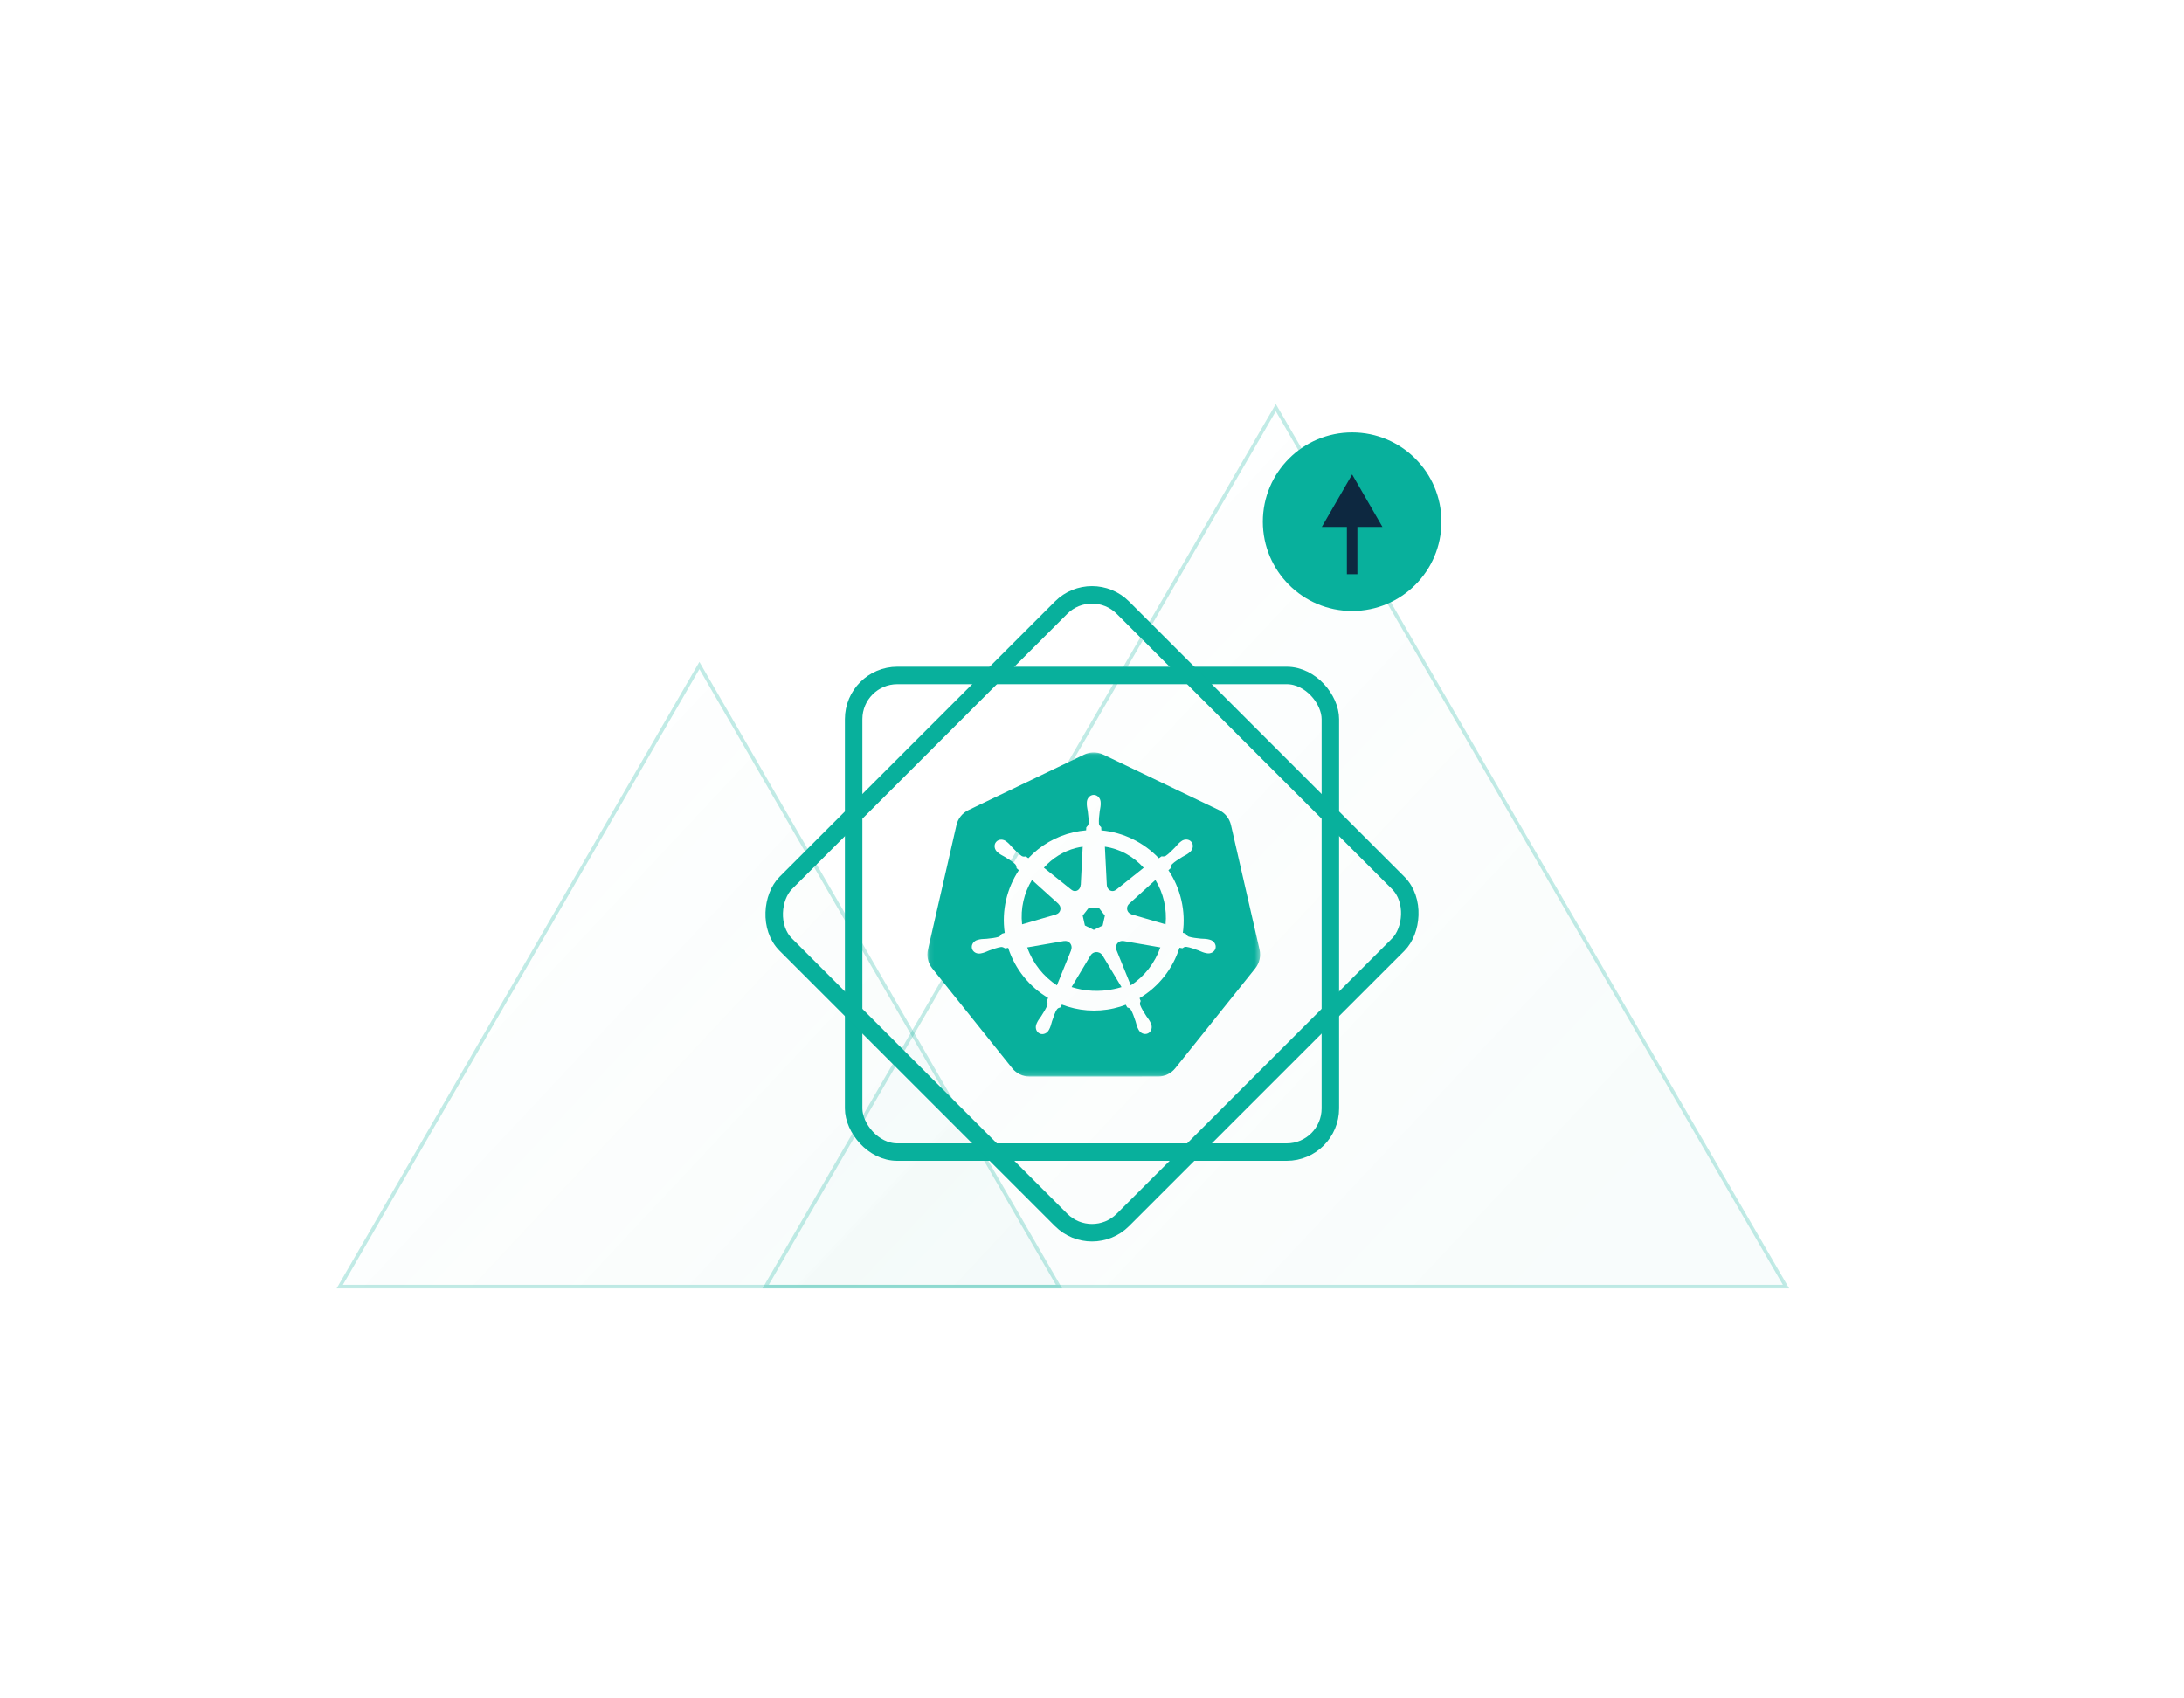 <?xml version="1.0" encoding="UTF-8"?>
<svg xmlns="http://www.w3.org/2000/svg" width="450" height="350" viewBox="0 0 450 350" fill="none">
  <path opacity="0.24" fill-rule="evenodd" clip-rule="evenodd" d="M157.748 265.14H368L262.874 84L157.748 265.14Z" fill="url(#paint0_linear_10096_339040)" stroke="#04AE99" stroke-width="0.749"></path>
  <path opacity="0.24" fill-rule="evenodd" clip-rule="evenodd" d="M70 265.14H218.206L144.103 137.145L70 265.14Z" fill="url(#paint1_linear_10096_339040)" stroke="#04AE99" stroke-width="0.749"></path>
  <path fill-rule="evenodd" clip-rule="evenodd" d="M220.762 194.944C220.626 194.336 220.102 193.922 219.517 193.913C219.433 193.912 219.347 193.92 219.262 193.936L219.249 193.92L211.652 195.237C212.824 198.551 215.016 201.252 217.768 203.056L220.712 195.789L220.69 195.76C220.795 195.511 220.826 195.229 220.762 194.944Z" fill="#08B09C"></path>
  <path fill-rule="evenodd" clip-rule="evenodd" d="M217.605 188.422C217.847 188.355 218.073 188.212 218.242 188C218.653 187.48 218.58 186.73 218.087 186.297L218.093 186.267L212.628 181.341C211.006 184.004 210.238 187.198 210.595 190.484L217.599 188.446L217.605 188.422Z" fill="#08B09C"></path>
  <path fill-rule="evenodd" clip-rule="evenodd" d="M220.8 183.373C220.994 183.533 221.232 183.626 221.49 183.626C222.119 183.626 222.632 183.065 222.658 182.361L222.686 182.345L223.081 174.483C222.61 174.548 222.138 174.638 221.665 174.759C219.079 175.422 216.835 176.862 215.08 178.81L220.789 183.38L220.8 183.373Z" fill="#08B09C"></path>
  <path fill-rule="evenodd" clip-rule="evenodd" d="M223.535 190.718L225.369 191.627L227.197 190.721L227.652 188.686L226.386 187.056H224.349L223.08 188.684L223.535 190.718Z" fill="#08B09C"></path>
  <path fill-rule="evenodd" clip-rule="evenodd" d="M228.054 182.36C228.064 182.631 228.149 182.899 228.311 183.128C228.706 183.685 229.419 183.788 229.926 183.372L229.946 183.381L235.652 178.826C233.499 176.453 230.69 174.904 227.652 174.483L228.048 182.357L228.054 182.36Z" fill="#08B09C"></path>
  <mask id="mask0_10096_339040" style="mask-type:luminance" maskUnits="userSpaceOnUse" x="191" y="155" width="69" height="67">
    <path fill-rule="evenodd" clip-rule="evenodd" d="M191.08 155.059H259.638V221.855H191.08V155.059Z" fill="white"></path>
  </mask>
  <g mask="url(#mask0_10096_339040)">
    <path fill-rule="evenodd" clip-rule="evenodd" d="M250.457 195.39C250.283 196.155 249.462 196.62 248.616 196.437C248.609 196.436 248.601 196.435 248.594 196.434C248.585 196.432 248.576 196.427 248.567 196.425C248.449 196.399 248.301 196.373 248.198 196.345C247.71 196.214 247.356 196.018 246.918 195.849C245.974 195.509 245.192 195.225 244.43 195.115C244.043 195.084 243.846 195.269 243.632 195.412C243.527 195.391 243.207 195.334 243.022 195.304C241.655 199.618 238.744 203.353 234.798 205.693C234.866 205.858 234.982 206.209 235.036 206.271C234.945 206.513 234.81 206.744 234.926 207.116C235.203 207.837 235.651 208.542 236.191 209.39C236.453 209.782 236.72 210.084 236.956 210.532C237.013 210.639 237.087 210.804 237.142 210.918C237.509 211.705 237.24 212.613 236.535 212.953C235.826 213.297 234.943 212.934 234.563 212.142C234.509 212.03 234.433 211.881 234.386 211.775C234.184 211.31 234.114 210.911 233.972 210.462C233.648 209.509 233.382 208.72 232.993 208.053C232.776 207.73 232.509 207.689 232.265 207.609C232.22 207.531 232.051 207.22 231.96 207.058C231.172 207.357 230.357 207.606 229.512 207.799C225.811 208.643 222.105 208.3 218.795 207.024L218.472 207.612C218.231 207.677 217.999 207.742 217.857 207.913C217.337 208.535 217.13 209.534 216.752 210.486C216.61 210.936 216.543 211.334 216.341 211.799C216.295 211.904 216.218 212.052 216.164 212.164C216.164 212.164 216.165 212.166 216.164 212.167C216.164 212.168 216.162 212.169 216.161 212.17C215.78 212.959 214.901 213.32 214.192 212.978C213.488 212.637 213.219 211.73 213.585 210.942C213.64 210.829 213.712 210.664 213.768 210.557C214.004 210.108 214.272 209.804 214.533 209.412C215.073 208.563 215.548 207.802 215.825 207.081C215.894 206.842 215.791 206.514 215.698 206.271L215.957 205.647C212.159 203.388 209.161 199.787 207.73 195.332L207.108 195.439C206.941 195.345 206.606 195.123 206.288 195.148C205.526 195.259 204.744 195.543 203.801 195.883C203.362 196.052 203.008 196.245 202.52 196.376C202.417 196.403 202.269 196.432 202.151 196.458C202.142 196.461 202.134 196.465 202.124 196.468C202.118 196.469 202.109 196.469 202.103 196.471C201.257 196.654 200.435 196.188 200.262 195.424C200.088 194.659 200.628 193.883 201.469 193.679C201.475 193.678 201.483 193.674 201.49 193.673C201.494 193.672 201.498 193.671 201.502 193.67C201.622 193.642 201.774 193.602 201.883 193.581C202.38 193.487 202.784 193.51 203.252 193.471C204.249 193.366 205.075 193.281 205.809 193.049C206.042 192.953 206.265 192.631 206.422 192.427L207.019 192.253C206.35 187.597 207.483 183.029 209.931 179.33L209.473 178.92C209.444 178.741 209.406 178.328 209.187 178.093C208.626 177.564 207.918 177.126 207.065 176.597C206.66 176.357 206.289 176.203 205.882 175.902C205.796 175.838 205.681 175.739 205.587 175.663C205.58 175.658 205.572 175.653 205.565 175.648C204.881 175.1 204.724 174.154 205.215 173.536C205.491 173.188 205.913 173.015 206.352 173.031C206.693 173.042 207.046 173.167 207.346 173.407C207.443 173.484 207.576 173.586 207.663 173.661C208.046 173.992 208.279 174.319 208.602 174.662C209.305 175.38 209.887 175.975 210.525 176.407C210.86 176.603 211.118 176.524 211.372 176.489C211.454 176.55 211.73 176.749 211.887 176.857C214.315 174.27 217.505 172.354 221.209 171.509C222.07 171.313 222.932 171.183 223.788 171.111L223.821 170.505C224.011 170.321 224.224 170.055 224.285 169.765C224.347 168.994 224.246 168.166 224.126 167.166C224.06 166.699 223.95 166.311 223.931 165.804C223.927 165.7 223.933 165.556 223.934 165.437C223.934 165.423 223.931 165.41 223.931 165.397C223.931 164.518 224.57 163.805 225.358 163.805C226.145 163.805 226.784 164.518 226.784 165.397C226.785 165.521 226.791 165.689 226.787 165.804C226.768 166.311 226.658 166.699 226.592 167.166C226.472 168.166 226.369 168.994 226.431 169.765C226.487 170.15 226.711 170.302 226.897 170.481C226.901 170.585 226.918 170.93 226.93 171.121C231.466 171.525 235.679 173.608 238.773 176.866L239.315 176.477C239.499 176.488 239.904 176.544 240.181 176.382C240.819 175.951 241.401 175.352 242.105 174.635C242.427 174.291 242.663 173.964 243.046 173.634C243.134 173.558 243.266 173.457 243.363 173.38C244.048 172.831 245 172.89 245.491 173.508C245.982 174.126 245.825 175.072 245.141 175.62C245.044 175.698 244.919 175.806 244.827 175.874C244.42 176.175 244.046 176.33 243.641 176.569C242.788 177.098 242.08 177.537 241.519 178.066C241.254 178.35 241.274 178.62 241.251 178.877C241.172 178.95 240.893 179.198 240.745 179.333C241.975 181.171 242.897 183.257 243.418 185.537C243.935 187.797 244.016 190.055 243.717 192.225L244.293 192.394C244.397 192.541 244.61 192.898 244.909 193.015C245.643 193.247 246.469 193.332 247.466 193.437C247.935 193.476 248.339 193.453 248.835 193.548C248.954 193.57 249.127 193.617 249.25 193.645C250.09 193.849 250.63 194.625 250.457 195.39ZM259.524 195.703L253.635 170.017C253.326 168.67 252.418 167.537 251.169 166.938L227.331 155.508C226.644 155.178 225.884 155.026 225.122 155.064C224.515 155.095 223.922 155.246 223.375 155.508L199.541 166.944C198.291 167.543 197.384 168.676 197.075 170.023L191.195 195.709C190.92 196.905 191.144 198.16 191.814 199.19C191.894 199.314 191.98 199.435 192.073 199.551L208.57 220.147C209.435 221.227 210.746 221.855 212.133 221.855L238.589 221.849C239.975 221.85 241.286 221.223 242.152 220.144L258.643 199.545C259.508 198.465 259.833 197.05 259.524 195.703Z" fill="#08B09C"></path>
  </g>
  <path fill-rule="evenodd" clip-rule="evenodd" d="M238.064 181.341L232.64 186.258L232.643 186.273C232.454 186.439 232.315 186.665 232.255 186.931C232.108 187.581 232.495 188.23 233.124 188.404L233.13 188.434L240.155 190.484C240.304 188.948 240.214 187.36 239.853 185.768C239.488 184.157 238.874 182.671 238.064 181.341Z" fill="#08B09C"></path>
  <path fill-rule="evenodd" clip-rule="evenodd" d="M227.121 196.862C226.99 196.635 226.781 196.445 226.511 196.325C226.304 196.233 226.087 196.193 225.874 196.2C225.403 196.216 224.957 196.458 224.722 196.865H224.715L220.795 203.412C223.508 204.266 226.504 204.457 229.51 203.827C230.046 203.715 230.571 203.58 231.081 203.422L227.151 196.862H227.121Z" fill="#08B09C"></path>
  <path fill-rule="evenodd" clip-rule="evenodd" d="M231.457 193.937C231.36 193.919 231.26 193.909 231.16 193.915C230.994 193.923 230.827 193.967 230.667 194.045C230.043 194.353 229.771 195.108 230.042 195.752L230.033 195.765L232.988 203.056C235.835 201.202 237.967 198.433 239.081 195.236L231.47 193.921L231.457 193.937Z" fill="#08B09C"></path>
  <rect x="175.888" y="139.198" width="98.223" height="98.223" rx="9" stroke="#08B09C" stroke-width="3.6"></rect>
  <rect x="225" y="118.856" width="98.223" height="98.223" rx="9" transform="rotate(45 225 118.856)" stroke="#08B09C" stroke-width="3.6"></rect>
  <circle cx="278.6" cy="107.511" r="18.4" fill="#08B09C"></circle>
  <path d="M278.6 97.769L272.351 108.593L284.849 108.593L278.6 97.769ZM277.518 117.252L277.518 118.334L279.682 118.334L279.682 117.252L277.518 117.252ZM277.518 104.639C277.518 104.642 277.518 104.645 277.518 104.647C277.518 104.65 277.518 104.652 277.518 104.655C277.518 104.657 277.518 104.66 277.518 104.662C277.518 104.665 277.518 104.667 277.518 104.67C277.518 104.672 277.518 104.674 277.518 104.677C277.518 104.679 277.518 104.682 277.518 104.684C277.518 104.687 277.518 104.689 277.518 104.692C277.518 104.694 277.518 104.697 277.518 104.699C277.518 104.702 277.518 104.704 277.518 104.707C277.518 104.709 277.518 104.712 277.518 104.714C277.518 104.717 277.518 104.719 277.518 104.722C277.518 104.724 277.518 104.727 277.518 104.729C277.518 104.731 277.518 104.734 277.518 104.736C277.518 104.739 277.518 104.741 277.518 104.744C277.518 104.746 277.518 104.749 277.518 104.751C277.518 104.754 277.518 104.756 277.518 104.758C277.518 104.761 277.518 104.763 277.518 104.766C277.518 104.768 277.518 104.771 277.518 104.773C277.518 104.776 277.518 104.778 277.518 104.78C277.518 104.783 277.518 104.785 277.518 104.788C277.518 104.79 277.518 104.793 277.518 104.795C277.518 104.797 277.518 104.8 277.518 104.802C277.518 104.805 277.518 104.807 277.518 104.81C277.518 104.812 277.518 104.814 277.518 104.817C277.518 104.819 277.518 104.822 277.518 104.824C277.518 104.826 277.518 104.829 277.518 104.831C277.518 104.834 277.518 104.836 277.518 104.839C277.518 104.841 277.518 104.843 277.518 104.846C277.518 104.848 277.518 104.851 277.518 104.853C277.518 104.855 277.518 104.858 277.518 104.86C277.518 104.863 277.518 104.865 277.518 104.867C277.518 104.87 277.518 104.872 277.518 104.874C277.518 104.877 277.518 104.879 277.518 104.882C277.518 104.884 277.518 104.886 277.518 104.889C277.518 104.891 277.518 104.894 277.518 104.896C277.518 104.898 277.518 104.901 277.518 104.903C277.518 104.905 277.518 104.908 277.518 104.91C277.518 104.913 277.518 104.915 277.518 104.917C277.518 104.92 277.518 104.922 277.518 104.924C277.518 104.927 277.518 104.929 277.518 104.931C277.518 104.934 277.518 104.936 277.518 104.939C277.518 104.941 277.518 104.943 277.518 104.946C277.518 104.948 277.518 104.95 277.518 104.953C277.518 104.955 277.518 104.957 277.518 104.96C277.518 104.962 277.518 104.964 277.518 104.967C277.518 104.969 277.518 104.971 277.518 104.974C277.518 104.976 277.518 104.978 277.518 104.981C277.518 104.983 277.518 104.985 277.518 104.988C277.518 104.99 277.518 104.992 277.518 104.995C277.518 104.997 277.518 104.999 277.518 105.002C277.518 105.004 277.518 105.006 277.518 105.009C277.518 105.011 277.518 105.013 277.518 105.016C277.518 105.018 277.518 105.02 277.518 105.023C277.518 105.025 277.518 105.027 277.518 105.03C277.518 105.032 277.518 105.034 277.518 105.036C277.518 105.039 277.518 105.041 277.518 105.043C277.518 105.046 277.518 105.048 277.518 105.05C277.518 105.053 277.518 105.055 277.518 105.057C277.518 105.059 277.518 105.062 277.518 105.064C277.518 105.066 277.518 105.069 277.518 105.071C277.518 105.073 277.518 105.076 277.518 105.078C277.518 105.08 277.518 105.082 277.518 105.085C277.518 105.087 277.518 105.089 277.518 105.092C277.518 105.094 277.518 105.096 277.518 105.098C277.518 105.101 277.518 105.103 277.518 105.105C277.518 105.107 277.518 105.11 277.518 105.112C277.518 105.114 277.518 105.117 277.518 105.119C277.518 105.121 277.518 105.123 277.518 105.126C277.518 105.128 277.518 105.13 277.518 105.132C277.518 105.135 277.518 105.137 277.518 105.139C277.518 105.141 277.518 105.144 277.518 105.146C277.518 105.148 277.518 105.15 277.518 105.153C277.518 105.155 277.518 105.157 277.518 105.159C277.518 105.162 277.518 105.164 277.518 105.166C277.518 105.168 277.518 105.171 277.518 105.173C277.518 105.175 277.518 105.177 277.518 105.18C277.518 105.182 277.518 105.184 277.518 105.186C277.518 105.189 277.518 105.191 277.518 105.193C277.518 105.195 277.518 105.197 277.518 105.2C277.518 105.202 277.518 105.204 277.518 105.206C277.518 105.209 277.518 105.211 277.518 105.213C277.518 105.215 277.518 105.217 277.518 105.22C277.518 105.222 277.518 105.224 277.518 105.226C277.518 105.229 277.518 105.231 277.518 105.233C277.518 105.235 277.518 105.237 277.518 105.24C277.518 105.242 277.518 105.244 277.518 105.246C277.518 105.248 277.518 105.251 277.518 105.253C277.518 105.255 277.518 105.257 277.518 105.259C277.518 105.262 277.518 105.264 277.518 105.266C277.518 105.268 277.518 105.27 277.518 105.273C277.518 105.275 277.518 105.277 277.518 105.279C277.518 105.281 277.518 105.284 277.518 105.286C277.518 105.288 277.518 105.29 277.518 105.292C277.518 105.295 277.518 105.297 277.518 105.299C277.518 105.301 277.518 105.303 277.518 105.305C277.518 105.308 277.518 105.31 277.518 105.312C277.518 105.314 277.518 105.316 277.518 105.319C277.518 105.321 277.518 105.323 277.518 105.325C277.518 105.327 277.518 105.329 277.518 105.332C277.518 105.334 277.518 105.336 277.518 105.338C277.518 105.34 277.518 105.342 277.518 105.345C277.518 105.347 277.518 105.349 277.518 105.351C277.518 105.353 277.518 105.355 277.518 105.357C277.518 105.36 277.518 105.362 277.518 105.364C277.518 105.366 277.518 105.368 277.518 105.37C277.518 105.373 277.518 105.375 277.518 105.377C277.518 105.379 277.518 105.381 277.518 105.383C277.518 105.385 277.518 105.388 277.518 105.39C277.518 105.392 277.518 105.394 277.518 105.396C277.518 105.398 277.518 105.4 277.518 105.403C277.518 105.405 277.518 105.407 277.518 105.409C277.518 105.411 277.518 105.413 277.518 105.415C277.518 105.417 277.518 105.42 277.518 105.422C277.518 105.424 277.518 105.426 277.518 105.428C277.518 105.43 277.518 105.432 277.518 105.434C277.518 105.437 277.518 105.439 277.518 105.441C277.518 105.443 277.518 105.445 277.518 105.447C277.518 105.449 277.518 105.451 277.518 105.453C277.518 105.456 277.518 105.458 277.518 105.46C277.518 105.462 277.518 105.464 277.518 105.466C277.518 105.468 277.518 105.47 277.518 105.472C277.518 105.475 277.518 105.477 277.518 105.479C277.518 105.481 277.518 105.483 277.518 105.485C277.518 105.487 277.518 105.489 277.518 105.491C277.518 105.493 277.518 105.496 277.518 105.498C277.518 105.5 277.518 105.502 277.518 105.504C277.518 105.506 277.518 105.508 277.518 105.51C277.518 105.512 277.518 105.514 277.518 105.516C277.518 105.519 277.518 105.521 277.518 105.523C277.518 105.525 277.518 105.527 277.518 105.529C277.518 105.531 277.518 105.533 277.518 105.535C277.518 105.537 277.518 105.539 277.518 105.541C277.518 105.543 277.518 105.546 277.518 105.548C277.518 105.55 277.518 105.552 277.518 105.554C277.518 105.556 277.518 105.558 277.518 105.56C277.518 105.562 277.518 105.564 277.518 105.566C277.518 105.568 277.518 105.57 277.518 105.572C277.518 105.574 277.518 105.577 277.518 105.579C277.518 105.581 277.518 105.583 277.518 105.585C277.518 105.587 277.518 105.589 277.518 105.591C277.518 105.593 277.518 105.595 277.518 105.597C277.518 105.599 277.518 105.601 277.518 105.603C277.518 105.605 277.518 105.607 277.518 105.609C277.518 105.611 277.518 105.613 277.518 105.616C277.518 105.618 277.518 105.62 277.518 105.622C277.518 105.624 277.518 105.626 277.518 105.628C277.518 105.63 277.518 105.632 277.518 105.634C277.518 105.636 277.518 105.638 277.518 105.64C277.518 105.642 277.518 105.644 277.518 105.646C277.518 105.648 277.518 105.65 277.518 105.652C277.518 105.654 277.518 105.656 277.518 105.658C277.518 105.66 277.518 105.662 277.518 105.664C277.518 105.666 277.518 105.668 277.518 105.67C277.518 105.672 277.518 105.674 277.518 105.676C277.518 105.678 277.518 105.68 277.518 105.683C277.518 105.685 277.518 105.687 277.518 105.689C277.518 105.691 277.518 105.693 277.518 105.695C277.518 105.697 277.518 105.699 277.518 105.701C277.518 105.703 277.518 105.705 277.518 105.707C277.518 105.709 277.518 105.711 277.518 105.713C277.518 105.715 277.518 105.717 277.518 105.719C277.518 105.721 277.518 105.723 277.518 105.725C277.518 105.727 277.518 105.729 277.518 105.731C277.518 105.733 277.518 105.735 277.518 105.737C277.518 105.739 277.518 105.741 277.518 105.743C277.518 105.745 277.518 105.747 277.518 105.749C277.518 105.751 277.518 105.753 277.518 105.755C277.518 105.757 277.518 105.759 277.518 105.761C277.518 105.763 277.518 105.765 277.518 105.767C277.518 105.768 277.518 105.77 277.518 105.772C277.518 105.774 277.518 105.776 277.518 105.778C277.518 105.78 277.518 105.782 277.518 105.784C277.518 105.786 277.518 105.788 277.518 105.79C277.518 105.792 277.518 105.794 277.518 105.796C277.518 105.798 277.518 105.8 277.518 105.802C277.518 105.804 277.518 105.806 277.518 105.808C277.518 105.81 277.518 105.812 277.518 105.814C277.518 105.816 277.518 105.818 277.518 105.82C277.518 105.822 277.518 105.824 277.518 105.826C277.518 105.828 277.518 105.83 277.518 105.832C277.518 105.834 277.518 105.835 277.518 105.837C277.518 105.839 277.518 105.841 277.518 105.843C277.518 105.845 277.518 105.847 277.518 105.849C277.518 105.851 277.518 105.853 277.518 105.855C277.518 105.857 277.518 105.859 277.518 105.861C277.518 105.863 277.518 105.865 277.518 105.867C277.518 105.869 277.518 105.871 277.518 105.873C277.518 105.874 277.518 105.876 277.518 105.878C277.518 105.88 277.518 105.882 277.518 105.884C277.518 105.886 277.518 105.888 277.518 105.89C277.518 105.892 277.518 105.894 277.518 105.896C277.518 105.898 277.518 105.9 277.518 105.902C277.518 105.904 277.518 105.905 277.518 105.907C277.518 105.909 277.518 105.911 277.518 105.913C277.518 105.915 277.518 105.917 277.518 105.919C277.518 105.921 277.518 105.923 277.518 105.925C277.518 105.927 277.518 105.929 277.518 105.931C277.518 105.932 277.518 105.934 277.518 105.936C277.518 105.938 277.518 105.94 277.518 105.942C277.518 105.944 277.518 105.946 277.518 105.948C277.518 105.95 277.518 105.952 277.518 105.954C277.518 105.956 277.518 105.957 277.518 105.959C277.518 105.961 277.518 105.963 277.518 105.965C277.518 105.967 277.518 105.969 277.518 105.971C277.518 105.973 277.518 105.975 277.518 105.977C277.518 105.978 277.518 105.98 277.518 105.982C277.518 105.984 277.518 105.986 277.518 105.988C277.518 105.99 277.518 105.992 277.518 105.994C277.518 105.996 277.518 105.997 277.518 105.999C277.518 106.001 277.518 106.003 277.518 106.005C277.518 106.007 277.518 106.009 277.518 106.011C277.518 106.013 277.518 106.015 277.518 106.016C277.518 106.018 277.518 106.02 277.518 106.022C277.518 106.024 277.518 106.026 277.518 106.028C277.518 106.03 277.518 106.032 277.518 106.033C277.518 106.035 277.518 106.037 277.518 106.039C277.518 106.041 277.518 106.043 277.518 106.045C277.518 106.047 277.518 106.049 277.518 106.05C277.518 106.052 277.518 106.054 277.518 106.056C277.518 106.058 277.518 106.06 277.518 106.062C277.518 106.064 277.518 106.066 277.518 106.067C277.518 106.069 277.518 106.071 277.518 106.073C277.518 106.075 277.518 106.077 277.518 106.079C277.518 106.081 277.518 106.082 277.518 106.084C277.518 106.086 277.518 106.088 277.518 106.09C277.518 106.092 277.518 106.094 277.518 106.096C277.518 106.097 277.518 106.099 277.518 106.101C277.518 106.103 277.518 106.105 277.518 106.107C277.518 106.109 277.518 106.11 277.518 106.112C277.518 106.114 277.518 106.116 277.518 106.118C277.518 106.12 277.518 106.122 277.518 106.124C277.518 106.125 277.518 106.127 277.518 106.129C277.518 106.131 277.518 106.133 277.518 106.135C277.518 106.137 277.518 106.138 277.518 106.14C277.518 106.142 277.518 106.144 277.518 106.146C277.518 106.148 277.518 106.15 277.518 106.151C277.518 106.153 277.518 106.155 277.518 106.157C277.518 106.159 277.518 106.161 277.518 106.162C277.518 106.164 277.518 106.166 277.518 106.168C277.518 106.17 277.518 106.172 277.518 106.174C277.518 106.175 277.518 106.177 277.518 106.179C277.518 106.181 277.518 106.183 277.518 106.185C277.518 106.186 277.518 106.188 277.518 106.19C277.518 106.192 277.518 106.194 277.518 106.196C277.518 106.198 277.518 106.199 277.518 106.201C277.518 106.203 277.518 106.205 277.518 106.207C277.518 106.209 277.518 106.21 277.518 106.212C277.518 106.214 277.518 106.216 277.518 106.218C277.518 106.22 277.518 106.221 277.518 106.223C277.518 106.225 277.518 106.227 277.518 106.229C277.518 106.231 277.518 106.232 277.518 106.234C277.518 106.236 277.518 106.238 277.518 106.24C277.518 106.242 277.518 106.243 277.518 106.245C277.518 106.247 277.518 106.249 277.518 106.251C277.518 106.253 277.518 106.254 277.518 106.256C277.518 106.258 277.518 106.26 277.518 106.262C277.518 106.263 277.518 106.265 277.518 106.267C277.518 106.269 277.518 106.271 277.518 106.273C277.518 106.274 277.518 106.276 277.518 106.278C277.518 106.28 277.518 106.282 277.518 106.283C277.518 106.285 277.518 106.287 277.518 106.289C277.518 106.291 277.518 106.293 277.518 106.294C277.518 106.296 277.518 106.298 277.518 106.3C277.518 106.302 277.518 106.303 277.518 106.305C277.518 106.307 277.518 106.309 277.518 106.311C277.518 106.313 277.518 106.314 277.518 106.316C277.518 106.318 277.518 106.32 277.518 106.322C277.518 106.323 277.518 106.325 277.518 106.327C277.518 106.329 277.518 106.331 277.518 106.332C277.518 106.334 277.518 106.336 277.518 106.338C277.518 106.34 277.518 106.341 277.518 106.343C277.518 106.345 277.518 106.347 277.518 106.349C277.518 106.35 277.518 106.352 277.518 106.354C277.518 106.356 277.518 106.358 277.518 106.359C277.518 106.361 277.518 106.363 277.518 106.365C277.518 106.367 277.518 106.368 277.518 106.37C277.518 106.372 277.518 106.374 277.518 106.376C277.518 106.377 277.518 106.379 277.518 106.381C277.518 106.383 277.518 106.385 277.518 106.386C277.518 106.388 277.518 106.39 277.518 106.392C277.518 106.394 277.518 106.395 277.518 106.397C277.518 106.399 277.518 106.401 277.518 106.402C277.518 106.404 277.518 106.406 277.518 106.408C277.518 106.41 277.518 106.411 277.518 106.413C277.518 106.415 277.518 106.417 277.518 106.419C277.518 106.42 277.518 106.422 277.518 106.424C277.518 106.426 277.518 106.428 277.518 106.429C277.518 106.431 277.518 106.433 277.518 106.435C277.518 106.436 277.518 106.438 277.518 106.44C277.518 106.442 277.518 106.444 277.518 106.445C277.518 106.447 277.518 106.449 277.518 106.451C277.518 106.452 277.518 106.454 277.518 106.456C277.518 106.458 277.518 106.46 277.518 106.461C277.518 106.463 277.518 106.465 277.518 106.467C277.518 106.468 277.518 106.47 277.518 106.472C277.518 106.474 277.518 106.476 277.518 106.477C277.518 106.479 277.518 106.481 277.518 106.483C277.518 106.484 277.518 106.486 277.518 106.488C277.518 106.49 277.518 106.492 277.518 106.493C277.518 106.495 277.518 106.497 277.518 106.499C277.518 106.5 277.518 106.502 277.518 106.504C277.518 106.506 277.518 106.507 277.518 106.509C277.518 106.511 277.518 106.513 277.518 106.515C277.518 106.516 277.518 106.518 277.518 106.52C277.518 106.522 277.518 106.523 277.518 106.525C277.518 106.527 277.518 106.529 277.518 106.53C277.518 106.532 277.518 106.534 277.518 106.536C277.518 106.537 277.518 106.539 277.518 106.541C277.518 106.543 277.518 106.545 277.518 106.546C277.518 106.548 277.518 106.55 277.518 106.552C277.518 106.553 277.518 106.555 277.518 106.557C277.518 106.559 277.518 106.56 277.518 106.562C277.518 106.564 277.518 106.566 277.518 106.567C277.518 106.569 277.518 106.571 277.518 106.573C277.518 106.574 277.518 106.576 277.518 106.578C277.518 106.58 277.518 106.581 277.518 106.583C277.518 106.585 277.518 106.587 277.518 106.588C277.518 106.59 277.518 106.592 277.518 106.594C277.518 106.596 277.518 106.597 277.518 106.599C277.518 106.601 277.518 106.603 277.518 106.604C277.518 106.606 277.518 106.608 277.518 106.61C277.518 106.611 277.518 106.613 277.518 106.615C277.518 106.617 277.518 106.618 277.518 106.62C277.518 106.622 277.518 106.624 277.518 106.625C277.518 106.627 277.518 106.629 277.518 106.631C277.518 106.632 277.518 106.634 277.518 106.636C277.518 106.638 277.518 106.639 277.518 106.641C277.518 106.643 277.518 106.645 277.518 106.646C277.518 106.648 277.518 106.65 277.518 106.652C277.518 106.653 277.518 106.655 277.518 106.657C277.518 106.659 277.518 106.66 277.518 106.662C277.518 106.664 277.518 106.665 277.518 106.667C277.518 106.669 277.518 106.671 277.518 106.672C277.518 106.674 277.518 106.676 277.518 106.678C277.518 106.679 277.518 106.681 277.518 106.683C277.518 106.685 277.518 106.686 277.518 106.688C277.518 106.69 277.518 106.692 277.518 106.693C277.518 106.695 277.518 106.697 277.518 106.699C277.518 106.7 277.518 106.702 277.518 106.704C277.518 106.706 277.518 106.707 277.518 106.709C277.518 106.711 277.518 106.713 277.518 106.714C277.518 106.716 277.518 106.718 277.518 106.719C277.518 106.721 277.518 106.723 277.518 106.725C277.518 106.726 277.518 106.728 277.518 106.73C277.518 106.732 277.518 106.733 277.518 106.735C277.518 106.737 277.518 106.739 277.518 106.74C277.518 106.742 277.518 106.744 277.518 106.746C277.518 106.747 277.518 106.749 277.518 106.751C277.518 106.752 277.518 106.754 277.518 106.756C277.518 106.758 277.518 106.759 277.518 106.761C277.518 106.763 277.518 106.765 277.518 106.766C277.518 106.768 277.518 106.77 277.518 106.772C277.518 106.773 277.518 106.775 277.518 106.777C277.518 106.778 277.518 106.78 277.518 106.782C277.518 106.784 277.518 106.785 277.518 106.787C277.518 106.789 277.518 106.791 277.518 106.792C277.518 106.794 277.518 106.796 277.518 106.798C277.518 106.799 277.518 106.801 277.518 106.803C277.518 106.804 277.518 106.806 277.518 106.808C277.518 106.81 277.518 106.811 277.518 106.813C277.518 106.815 277.518 106.817 277.518 106.818C277.518 106.82 277.518 106.822 277.518 106.823C277.518 106.825 277.518 106.827 277.518 106.829C277.518 106.83 277.518 106.832 277.518 106.834C277.518 106.836 277.518 106.837 277.518 106.839C277.518 106.841 277.518 106.842 277.518 106.844C277.518 106.846 277.518 106.848 277.518 106.849C277.518 106.851 277.518 106.853 277.518 106.855C277.518 106.856 277.518 106.858 277.518 106.86C277.518 106.861 277.518 106.863 277.518 106.865C277.518 106.867 277.518 106.868 277.518 106.87C277.518 106.872 277.518 106.874 277.518 106.875C277.518 106.877 277.518 106.879 277.518 106.88C277.518 106.882 277.518 106.884 277.518 106.886C277.518 106.887 277.518 106.889 277.518 106.891C277.518 106.893 277.518 106.894 277.518 106.896C277.518 106.898 277.518 106.899 277.518 106.901C277.518 106.903 277.518 106.905 277.518 106.906C277.518 106.908 277.518 106.91 277.518 106.911C277.518 106.913 277.518 106.915 277.518 106.917C277.518 106.918 277.518 106.92 277.518 106.922C277.518 106.924 277.518 106.925 277.518 106.927C277.518 106.929 277.518 106.93 277.518 106.932C277.518 106.934 277.518 106.936 277.518 106.937C277.518 106.939 277.518 106.941 277.518 106.943C277.518 106.944 277.518 106.946 277.518 106.948C277.518 106.949 277.518 106.951 277.518 106.953C277.518 106.955 277.518 106.956 277.518 106.958C277.518 106.96 277.518 106.961 277.518 106.963C277.518 106.965 277.518 106.967 277.518 106.968C277.518 106.97 277.518 106.972 277.518 106.974C277.518 106.975 277.518 106.977 277.518 106.979C277.518 106.98 277.518 106.982 277.518 106.984C277.518 106.986 277.518 106.987 277.518 106.989C277.518 106.991 277.518 106.992 277.518 106.994C277.518 106.996 277.518 106.998 277.518 106.999C277.518 107.001 277.518 107.003 277.518 107.005C277.518 107.006 277.518 107.008 277.518 107.01C277.518 107.011 277.518 107.013 277.518 107.015C277.518 107.017 277.518 107.018 277.518 107.02C277.518 107.022 277.518 107.023 277.518 107.025C277.518 107.027 277.518 107.029 277.518 107.03C277.518 107.032 277.518 107.034 277.518 107.036C277.518 107.037 277.518 107.039 277.518 107.041C277.518 107.042 277.518 107.044 277.518 107.046C277.518 107.048 277.518 107.049 277.518 107.051C277.518 107.053 277.518 107.054 277.518 107.056C277.518 107.058 277.518 107.06 277.518 107.061C277.518 107.063 277.518 107.065 277.518 107.067C277.518 107.068 277.518 107.07 277.518 107.072C277.518 107.073 277.518 107.075 277.518 107.077C277.518 107.079 277.518 107.08 277.518 107.082C277.518 107.084 277.518 107.085 277.518 107.087C277.518 107.089 277.518 107.091 277.518 107.092C277.518 107.094 277.518 107.096 277.518 107.098C277.518 107.099 277.518 107.101 277.518 107.103C277.518 107.104 277.518 107.106 277.518 107.108C277.518 107.11 277.518 107.111 277.518 107.113C277.518 107.115 277.518 107.117 277.518 107.118C277.518 107.12 277.518 107.122 277.518 107.123C277.518 107.125 277.518 107.127 277.518 107.129C277.518 107.13 277.518 107.132 277.518 107.134C277.518 107.135 277.518 107.137 277.518 107.139C277.518 107.141 277.518 107.142 277.518 107.144C277.518 107.146 277.518 107.148 277.518 107.149C277.518 107.151 277.518 107.153 277.518 107.154C277.518 107.156 277.518 107.158 277.518 107.16C277.518 107.161 277.518 107.163 277.518 107.165C277.518 107.167 277.518 107.168 277.518 107.17C277.518 107.172 277.518 107.173 277.518 107.175C277.518 107.177 277.518 107.179 277.518 107.18C277.518 107.182 277.518 107.184 277.518 107.186C277.518 107.187 277.518 107.189 277.518 107.191C277.518 107.192 277.518 107.194 277.518 107.196C277.518 107.198 277.518 107.199 277.518 107.201C277.518 107.203 277.518 107.205 277.518 107.206C277.518 107.208 277.518 107.21 277.518 107.211C277.518 107.213 277.518 107.215 277.518 107.217C277.518 107.218 277.518 107.22 277.518 107.222C277.518 107.224 277.518 107.225 277.518 107.227C277.518 107.229 277.518 107.231 277.518 107.232C277.518 107.234 277.518 107.236 277.518 107.237C277.518 107.239 277.518 107.241 277.518 107.243C277.518 107.244 277.518 107.246 277.518 107.248C277.518 107.25 277.518 107.251 277.518 107.253C277.518 107.255 277.518 107.256 277.518 107.258C277.518 107.26 277.518 107.262 277.518 107.263C277.518 107.265 277.518 107.267 277.518 107.269C277.518 107.27 277.518 107.272 277.518 107.274C277.518 107.276 277.518 107.277 277.518 107.279C277.518 107.281 277.518 107.282 277.518 107.284C277.518 107.286 277.518 107.288 277.518 107.289C277.518 107.291 277.518 107.293 277.518 107.295C277.518 107.296 277.518 107.298 277.518 107.3C277.518 107.302 277.518 107.303 277.518 107.305C277.518 107.307 277.518 107.309 277.518 107.31C277.518 107.312 277.518 107.314 277.518 107.316C277.518 107.317 277.518 107.319 277.518 107.321C277.518 107.322 277.518 107.324 277.518 107.326C277.518 107.328 277.518 107.329 277.518 107.331C277.518 107.333 277.518 107.335 277.518 107.336C277.518 107.338 277.518 107.34 277.518 107.342C277.518 107.343 277.518 107.345 277.518 107.347C277.518 107.349 277.518 107.35 277.518 107.352C277.518 107.354 277.518 107.356 277.518 107.357C277.518 107.359 277.518 107.361 277.518 107.363C277.518 107.364 277.518 107.366 277.518 107.368C277.518 107.37 277.518 107.371 277.518 107.373C277.518 107.375 277.518 107.376 277.518 107.378C277.518 107.38 277.518 107.382 277.518 107.383C277.518 107.385 277.518 107.387 277.518 107.389C277.518 107.39 277.518 107.392 277.518 107.394C277.518 107.396 277.518 107.397 277.518 107.399C277.518 107.401 277.518 107.403 277.518 107.404C277.518 107.406 277.518 107.408 277.518 107.41C277.518 107.411 277.518 107.413 277.518 107.415C277.518 107.417 277.518 107.418 277.518 107.42C277.518 107.422 277.518 107.424 277.518 107.425C277.518 107.427 277.518 107.429 277.518 107.431C277.518 107.433 277.518 107.434 277.518 107.436C277.518 107.438 277.518 107.44 277.518 107.441C277.518 107.443 277.518 107.445 277.518 107.447C277.518 107.448 277.518 107.45 277.518 107.452C277.518 107.454 277.518 107.455 277.518 107.457C277.518 107.459 277.518 107.461 277.518 107.462C277.518 107.464 277.518 107.466 277.518 107.468C277.518 107.469 277.518 107.471 277.518 107.473C277.518 107.475 277.518 107.476 277.518 107.478C277.518 107.48 277.518 107.482 277.518 107.483C277.518 107.485 277.518 107.487 277.518 107.489C277.518 107.491 277.518 107.492 277.518 107.494C277.518 107.496 277.518 107.498 277.518 107.499C277.518 107.501 277.518 107.503 277.518 107.505C277.518 107.506 277.518 107.508 277.518 107.51C277.518 107.512 277.518 107.514 277.518 107.515C277.518 107.517 277.518 107.519 277.518 107.521C277.518 107.522 277.518 107.524 277.518 107.526C277.518 107.528 277.518 107.529 277.518 107.531C277.518 107.533 277.518 107.535 277.518 107.537C277.518 107.538 277.518 107.54 277.518 107.542C277.518 107.544 277.518 107.545 277.518 107.547C277.518 107.549 277.518 107.551 277.518 107.552C277.518 107.554 277.518 107.556 277.518 107.558C277.518 107.56 277.518 107.561 277.518 107.563C277.518 107.565 277.518 107.567 277.518 107.568C277.518 107.57 277.518 107.572 277.518 107.574C277.518 107.576 277.518 107.577 277.518 107.579C277.518 107.581 277.518 107.583 277.518 107.584C277.518 107.586 277.518 107.588 277.518 107.59C277.518 107.592 277.518 107.593 277.518 107.595C277.518 107.597 277.518 107.599 277.518 107.601C277.518 107.602 277.518 107.604 277.518 107.606L279.682 107.606C279.682 107.604 279.682 107.602 279.682 107.601C279.682 107.599 279.682 107.597 279.682 107.595C279.682 107.593 279.682 107.592 279.682 107.59C279.682 107.588 279.682 107.586 279.682 107.584C279.682 107.583 279.682 107.581 279.682 107.579C279.682 107.577 279.682 107.576 279.682 107.574C279.682 107.572 279.682 107.57 279.682 107.568C279.682 107.567 279.682 107.565 279.682 107.563C279.682 107.561 279.682 107.56 279.682 107.558C279.682 107.556 279.682 107.554 279.682 107.552C279.682 107.551 279.682 107.549 279.682 107.547C279.682 107.545 279.682 107.544 279.682 107.542C279.682 107.54 279.682 107.538 279.682 107.537C279.682 107.535 279.682 107.533 279.682 107.531C279.682 107.529 279.682 107.528 279.682 107.526C279.682 107.524 279.682 107.522 279.682 107.521C279.682 107.519 279.682 107.517 279.682 107.515C279.682 107.514 279.682 107.512 279.682 107.51C279.682 107.508 279.682 107.506 279.682 107.505C279.682 107.503 279.682 107.501 279.682 107.499C279.682 107.498 279.682 107.496 279.682 107.494C279.682 107.492 279.682 107.491 279.682 107.489C279.682 107.487 279.682 107.485 279.682 107.483C279.682 107.482 279.682 107.48 279.682 107.478C279.682 107.476 279.682 107.475 279.682 107.473C279.682 107.471 279.682 107.469 279.682 107.468C279.682 107.466 279.682 107.464 279.682 107.462C279.682 107.461 279.682 107.459 279.682 107.457C279.682 107.455 279.682 107.454 279.682 107.452C279.682 107.45 279.682 107.448 279.682 107.447C279.682 107.445 279.682 107.443 279.682 107.441C279.682 107.44 279.682 107.438 279.682 107.436C279.682 107.434 279.682 107.433 279.682 107.431C279.682 107.429 279.682 107.427 279.682 107.425C279.682 107.424 279.682 107.422 279.682 107.42C279.682 107.418 279.682 107.417 279.682 107.415C279.682 107.413 279.682 107.411 279.682 107.41C279.682 107.408 279.682 107.406 279.682 107.404C279.682 107.403 279.682 107.401 279.682 107.399C279.682 107.397 279.682 107.396 279.682 107.394C279.682 107.392 279.682 107.39 279.682 107.389C279.682 107.387 279.682 107.385 279.682 107.383C279.682 107.382 279.682 107.38 279.682 107.378C279.682 107.376 279.682 107.375 279.682 107.373C279.682 107.371 279.682 107.37 279.682 107.368C279.682 107.366 279.682 107.364 279.682 107.363C279.682 107.361 279.682 107.359 279.682 107.357C279.682 107.356 279.682 107.354 279.682 107.352C279.682 107.35 279.682 107.349 279.682 107.347C279.682 107.345 279.682 107.343 279.682 107.342C279.682 107.34 279.682 107.338 279.682 107.336C279.682 107.335 279.682 107.333 279.682 107.331C279.682 107.329 279.682 107.328 279.682 107.326C279.682 107.324 279.682 107.322 279.682 107.321C279.682 107.319 279.682 107.317 279.682 107.316C279.682 107.314 279.682 107.312 279.682 107.31C279.682 107.309 279.682 107.307 279.682 107.305C279.682 107.303 279.682 107.302 279.682 107.3C279.682 107.298 279.682 107.296 279.682 107.295C279.682 107.293 279.682 107.291 279.682 107.289C279.682 107.288 279.682 107.286 279.682 107.284C279.682 107.282 279.682 107.281 279.682 107.279C279.682 107.277 279.682 107.276 279.682 107.274C279.682 107.272 279.682 107.27 279.682 107.269C279.682 107.267 279.682 107.265 279.682 107.263C279.682 107.262 279.682 107.26 279.682 107.258C279.682 107.256 279.682 107.255 279.682 107.253C279.682 107.251 279.682 107.25 279.682 107.248C279.682 107.246 279.682 107.244 279.682 107.243C279.682 107.241 279.682 107.239 279.682 107.237C279.682 107.236 279.682 107.234 279.682 107.232C279.682 107.231 279.682 107.229 279.682 107.227C279.682 107.225 279.682 107.224 279.682 107.222C279.682 107.22 279.682 107.218 279.682 107.217C279.682 107.215 279.682 107.213 279.682 107.211C279.682 107.21 279.682 107.208 279.682 107.206C279.682 107.205 279.682 107.203 279.682 107.201C279.682 107.199 279.682 107.198 279.682 107.196C279.682 107.194 279.682 107.192 279.682 107.191C279.682 107.189 279.682 107.187 279.682 107.186C279.682 107.184 279.682 107.182 279.682 107.18C279.682 107.179 279.682 107.177 279.682 107.175C279.682 107.173 279.682 107.172 279.682 107.17C279.682 107.168 279.682 107.167 279.682 107.165C279.682 107.163 279.682 107.161 279.682 107.16C279.682 107.158 279.682 107.156 279.682 107.154C279.682 107.153 279.682 107.151 279.682 107.149C279.682 107.148 279.682 107.146 279.682 107.144C279.682 107.142 279.682 107.141 279.682 107.139C279.682 107.137 279.682 107.135 279.682 107.134C279.682 107.132 279.682 107.13 279.682 107.129C279.682 107.127 279.682 107.125 279.682 107.123C279.682 107.122 279.682 107.12 279.682 107.118C279.682 107.117 279.682 107.115 279.682 107.113C279.682 107.111 279.682 107.11 279.682 107.108C279.682 107.106 279.682 107.104 279.682 107.103C279.682 107.101 279.682 107.099 279.682 107.098C279.682 107.096 279.682 107.094 279.682 107.092C279.682 107.091 279.682 107.089 279.682 107.087C279.682 107.085 279.682 107.084 279.682 107.082C279.682 107.08 279.682 107.079 279.682 107.077C279.682 107.075 279.682 107.073 279.682 107.072C279.682 107.07 279.682 107.068 279.682 107.067C279.682 107.065 279.682 107.063 279.682 107.061C279.682 107.06 279.682 107.058 279.682 107.056C279.682 107.054 279.682 107.053 279.682 107.051C279.682 107.049 279.682 107.048 279.682 107.046C279.682 107.044 279.682 107.042 279.682 107.041C279.682 107.039 279.682 107.037 279.682 107.036C279.682 107.034 279.682 107.032 279.682 107.03C279.682 107.029 279.682 107.027 279.682 107.025C279.682 107.023 279.682 107.022 279.682 107.02C279.682 107.018 279.682 107.017 279.682 107.015C279.682 107.013 279.682 107.011 279.682 107.01C279.682 107.008 279.682 107.006 279.682 107.005C279.682 107.003 279.682 107.001 279.682 106.999C279.682 106.998 279.682 106.996 279.682 106.994C279.682 106.992 279.682 106.991 279.682 106.989C279.682 106.987 279.682 106.986 279.682 106.984C279.682 106.982 279.682 106.98 279.682 106.979C279.682 106.977 279.682 106.975 279.682 106.974C279.682 106.972 279.682 106.97 279.682 106.968C279.682 106.967 279.682 106.965 279.682 106.963C279.682 106.961 279.682 106.96 279.682 106.958C279.682 106.956 279.682 106.955 279.682 106.953C279.682 106.951 279.682 106.949 279.682 106.948C279.682 106.946 279.682 106.944 279.682 106.943C279.682 106.941 279.682 106.939 279.682 106.937C279.682 106.936 279.682 106.934 279.682 106.932C279.682 106.93 279.682 106.929 279.682 106.927C279.682 106.925 279.682 106.924 279.682 106.922C279.682 106.92 279.682 106.918 279.682 106.917C279.682 106.915 279.682 106.913 279.682 106.911C279.682 106.91 279.682 106.908 279.682 106.906C279.682 106.905 279.682 106.903 279.682 106.901C279.682 106.899 279.682 106.898 279.682 106.896C279.682 106.894 279.682 106.893 279.682 106.891C279.682 106.889 279.682 106.887 279.682 106.886C279.682 106.884 279.682 106.882 279.682 106.88C279.682 106.879 279.682 106.877 279.682 106.875C279.682 106.874 279.682 106.872 279.682 106.87C279.682 106.868 279.682 106.867 279.682 106.865C279.682 106.863 279.682 106.861 279.682 106.86C279.682 106.858 279.682 106.856 279.682 106.855C279.682 106.853 279.682 106.851 279.682 106.849C279.682 106.848 279.682 106.846 279.682 106.844C279.682 106.842 279.682 106.841 279.682 106.839C279.682 106.837 279.682 106.836 279.682 106.834C279.682 106.832 279.682 106.83 279.682 106.829C279.682 106.827 279.682 106.825 279.682 106.823C279.682 106.822 279.682 106.82 279.682 106.818C279.682 106.817 279.682 106.815 279.682 106.813C279.682 106.811 279.682 106.81 279.682 106.808C279.682 106.806 279.682 106.804 279.682 106.803C279.682 106.801 279.682 106.799 279.682 106.798C279.682 106.796 279.682 106.794 279.682 106.792C279.682 106.791 279.682 106.789 279.682 106.787C279.682 106.785 279.682 106.784 279.682 106.782C279.682 106.78 279.682 106.778 279.682 106.777C279.682 106.775 279.682 106.773 279.682 106.772C279.682 106.77 279.682 106.768 279.682 106.766C279.682 106.765 279.682 106.763 279.682 106.761C279.682 106.759 279.682 106.758 279.682 106.756C279.682 106.754 279.682 106.752 279.682 106.751C279.682 106.749 279.682 106.747 279.682 106.746C279.682 106.744 279.682 106.742 279.682 106.74C279.682 106.739 279.682 106.737 279.682 106.735C279.682 106.733 279.682 106.732 279.682 106.73C279.682 106.728 279.682 106.726 279.682 106.725C279.682 106.723 279.682 106.721 279.682 106.719C279.682 106.718 279.682 106.716 279.682 106.714C279.682 106.713 279.682 106.711 279.682 106.709C279.682 106.707 279.682 106.706 279.682 106.704C279.682 106.702 279.682 106.7 279.682 106.699C279.682 106.697 279.682 106.695 279.682 106.693C279.682 106.692 279.682 106.69 279.682 106.688C279.682 106.686 279.682 106.685 279.682 106.683C279.682 106.681 279.682 106.679 279.682 106.678C279.682 106.676 279.682 106.674 279.682 106.672C279.682 106.671 279.682 106.669 279.682 106.667C279.682 106.665 279.682 106.664 279.682 106.662C279.682 106.66 279.682 106.659 279.682 106.657C279.682 106.655 279.682 106.653 279.682 106.652C279.682 106.65 279.682 106.648 279.682 106.646C279.682 106.645 279.682 106.643 279.682 106.641C279.682 106.639 279.682 106.638 279.682 106.636C279.682 106.634 279.682 106.632 279.682 106.631C279.682 106.629 279.682 106.627 279.682 106.625C279.682 106.624 279.682 106.622 279.682 106.62C279.682 106.618 279.682 106.617 279.682 106.615C279.682 106.613 279.682 106.611 279.682 106.61C279.682 106.608 279.682 106.606 279.682 106.604C279.682 106.603 279.682 106.601 279.682 106.599C279.682 106.597 279.682 106.596 279.682 106.594C279.682 106.592 279.682 106.59 279.682 106.588C279.682 106.587 279.682 106.585 279.682 106.583C279.682 106.581 279.682 106.58 279.682 106.578C279.682 106.576 279.682 106.574 279.682 106.573C279.682 106.571 279.682 106.569 279.682 106.567C279.682 106.566 279.682 106.564 279.682 106.562C279.682 106.56 279.682 106.559 279.682 106.557C279.682 106.555 279.682 106.553 279.682 106.552C279.682 106.55 279.682 106.548 279.682 106.546C279.682 106.545 279.682 106.543 279.682 106.541C279.682 106.539 279.682 106.537 279.682 106.536C279.682 106.534 279.682 106.532 279.682 106.53C279.682 106.529 279.682 106.527 279.682 106.525C279.682 106.523 279.682 106.522 279.682 106.52C279.682 106.518 279.682 106.516 279.682 106.515C279.682 106.513 279.682 106.511 279.682 106.509C279.682 106.507 279.682 106.506 279.682 106.504C279.682 106.502 279.682 106.5 279.682 106.499C279.682 106.497 279.682 106.495 279.682 106.493C279.682 106.492 279.682 106.49 279.682 106.488C279.682 106.486 279.682 106.484 279.682 106.483C279.682 106.481 279.682 106.479 279.682 106.477C279.682 106.476 279.682 106.474 279.682 106.472C279.682 106.47 279.682 106.468 279.682 106.467C279.682 106.465 279.682 106.463 279.682 106.461C279.682 106.46 279.682 106.458 279.682 106.456C279.682 106.454 279.682 106.452 279.682 106.451C279.682 106.449 279.682 106.447 279.682 106.445C279.682 106.444 279.682 106.442 279.682 106.44C279.682 106.438 279.682 106.436 279.682 106.435C279.682 106.433 279.682 106.431 279.682 106.429C279.682 106.428 279.682 106.426 279.682 106.424C279.682 106.422 279.682 106.42 279.682 106.419C279.682 106.417 279.682 106.415 279.682 106.413C279.682 106.411 279.682 106.41 279.682 106.408C279.682 106.406 279.682 106.404 279.682 106.402C279.682 106.401 279.682 106.399 279.682 106.397C279.682 106.395 279.682 106.394 279.682 106.392C279.682 106.39 279.682 106.388 279.682 106.386C279.682 106.385 279.682 106.383 279.682 106.381C279.682 106.379 279.682 106.377 279.682 106.376C279.682 106.374 279.682 106.372 279.682 106.37C279.682 106.368 279.682 106.367 279.682 106.365C279.682 106.363 279.682 106.361 279.682 106.359C279.682 106.358 279.682 106.356 279.682 106.354C279.682 106.352 279.682 106.35 279.682 106.349C279.682 106.347 279.682 106.345 279.682 106.343C279.682 106.341 279.682 106.34 279.682 106.338C279.682 106.336 279.682 106.334 279.682 106.332C279.682 106.331 279.682 106.329 279.682 106.327C279.682 106.325 279.682 106.323 279.682 106.322C279.682 106.32 279.682 106.318 279.682 106.316C279.682 106.314 279.682 106.313 279.682 106.311C279.682 106.309 279.682 106.307 279.682 106.305C279.682 106.303 279.682 106.302 279.682 106.3C279.682 106.298 279.682 106.296 279.682 106.294C279.682 106.293 279.682 106.291 279.682 106.289C279.682 106.287 279.682 106.285 279.682 106.283C279.682 106.282 279.682 106.28 279.682 106.278C279.682 106.276 279.682 106.274 279.682 106.273C279.682 106.271 279.682 106.269 279.682 106.267C279.682 106.265 279.682 106.263 279.682 106.262C279.682 106.26 279.682 106.258 279.682 106.256C279.682 106.254 279.682 106.253 279.682 106.251C279.682 106.249 279.682 106.247 279.682 106.245C279.682 106.243 279.682 106.242 279.682 106.24C279.682 106.238 279.682 106.236 279.682 106.234C279.682 106.232 279.682 106.231 279.682 106.229C279.682 106.227 279.682 106.225 279.682 106.223C279.682 106.221 279.682 106.22 279.682 106.218C279.682 106.216 279.682 106.214 279.682 106.212C279.682 106.21 279.682 106.209 279.682 106.207C279.682 106.205 279.682 106.203 279.682 106.201C279.682 106.199 279.682 106.198 279.682 106.196C279.682 106.194 279.682 106.192 279.682 106.19C279.682 106.188 279.682 106.186 279.682 106.185C279.682 106.183 279.682 106.181 279.682 106.179C279.682 106.177 279.682 106.175 279.682 106.174C279.682 106.172 279.682 106.17 279.682 106.168C279.682 106.166 279.682 106.164 279.682 106.162C279.682 106.161 279.682 106.159 279.682 106.157C279.682 106.155 279.682 106.153 279.682 106.151C279.682 106.15 279.682 106.148 279.682 106.146C279.682 106.144 279.682 106.142 279.682 106.14C279.682 106.138 279.682 106.137 279.682 106.135C279.682 106.133 279.682 106.131 279.682 106.129C279.682 106.127 279.682 106.125 279.682 106.124C279.682 106.122 279.682 106.12 279.682 106.118C279.682 106.116 279.682 106.114 279.682 106.112C279.682 106.11 279.682 106.109 279.682 106.107C279.682 106.105 279.682 106.103 279.682 106.101C279.682 106.099 279.682 106.097 279.682 106.096C279.682 106.094 279.682 106.092 279.682 106.09C279.682 106.088 279.682 106.086 279.682 106.084C279.682 106.082 279.682 106.081 279.682 106.079C279.682 106.077 279.682 106.075 279.682 106.073C279.682 106.071 279.682 106.069 279.682 106.067C279.682 106.066 279.682 106.064 279.682 106.062C279.682 106.06 279.682 106.058 279.682 106.056C279.682 106.054 279.682 106.052 279.682 106.05C279.682 106.049 279.682 106.047 279.682 106.045C279.682 106.043 279.682 106.041 279.682 106.039C279.682 106.037 279.682 106.035 279.682 106.033C279.682 106.032 279.682 106.03 279.682 106.028C279.682 106.026 279.682 106.024 279.682 106.022C279.682 106.02 279.682 106.018 279.682 106.016C279.682 106.015 279.682 106.013 279.682 106.011C279.682 106.009 279.682 106.007 279.682 106.005C279.682 106.003 279.682 106.001 279.682 105.999C279.682 105.997 279.682 105.996 279.682 105.994C279.682 105.992 279.682 105.99 279.682 105.988C279.682 105.986 279.682 105.984 279.682 105.982C279.682 105.98 279.682 105.978 279.682 105.977C279.682 105.975 279.682 105.973 279.682 105.971C279.682 105.969 279.682 105.967 279.682 105.965C279.682 105.963 279.682 105.961 279.682 105.959C279.682 105.957 279.682 105.956 279.682 105.954C279.682 105.952 279.682 105.95 279.682 105.948C279.682 105.946 279.682 105.944 279.682 105.942C279.682 105.94 279.682 105.938 279.682 105.936C279.682 105.934 279.682 105.932 279.682 105.931C279.682 105.929 279.682 105.927 279.682 105.925C279.682 105.923 279.682 105.921 279.682 105.919C279.682 105.917 279.682 105.915 279.682 105.913C279.682 105.911 279.682 105.909 279.682 105.907C279.682 105.905 279.682 105.904 279.682 105.902C279.682 105.9 279.682 105.898 279.682 105.896C279.682 105.894 279.682 105.892 279.682 105.89C279.682 105.888 279.682 105.886 279.682 105.884C279.682 105.882 279.682 105.88 279.682 105.878C279.682 105.876 279.682 105.874 279.682 105.873C279.682 105.871 279.682 105.869 279.682 105.867C279.682 105.865 279.682 105.863 279.682 105.861C279.682 105.859 279.682 105.857 279.682 105.855C279.682 105.853 279.682 105.851 279.682 105.849C279.682 105.847 279.682 105.845 279.682 105.843C279.682 105.841 279.682 105.839 279.682 105.837C279.682 105.835 279.682 105.834 279.682 105.832C279.682 105.83 279.682 105.828 279.682 105.826C279.682 105.824 279.682 105.822 279.682 105.82C279.682 105.818 279.682 105.816 279.682 105.814C279.682 105.812 279.682 105.81 279.682 105.808C279.682 105.806 279.682 105.804 279.682 105.802C279.682 105.8 279.682 105.798 279.682 105.796C279.682 105.794 279.682 105.792 279.682 105.79C279.682 105.788 279.682 105.786 279.682 105.784C279.682 105.782 279.682 105.78 279.682 105.778C279.682 105.776 279.682 105.774 279.682 105.772C279.682 105.77 279.682 105.768 279.682 105.767C279.682 105.765 279.682 105.763 279.682 105.761C279.682 105.759 279.682 105.757 279.682 105.755C279.682 105.753 279.682 105.751 279.682 105.749C279.682 105.747 279.682 105.745 279.682 105.743C279.682 105.741 279.682 105.739 279.682 105.737C279.682 105.735 279.682 105.733 279.682 105.731C279.682 105.729 279.682 105.727 279.682 105.725C279.682 105.723 279.682 105.721 279.682 105.719C279.682 105.717 279.682 105.715 279.682 105.713C279.682 105.711 279.682 105.709 279.682 105.707C279.682 105.705 279.682 105.703 279.682 105.701C279.682 105.699 279.682 105.697 279.682 105.695C279.682 105.693 279.682 105.691 279.682 105.689C279.682 105.687 279.682 105.685 279.682 105.683C279.682 105.68 279.682 105.678 279.682 105.676C279.682 105.674 279.682 105.672 279.682 105.67C279.682 105.668 279.682 105.666 279.682 105.664C279.682 105.662 279.682 105.66 279.682 105.658C279.682 105.656 279.682 105.654 279.682 105.652C279.682 105.65 279.682 105.648 279.682 105.646C279.682 105.644 279.682 105.642 279.682 105.64C279.682 105.638 279.682 105.636 279.682 105.634C279.682 105.632 279.682 105.63 279.682 105.628C279.682 105.626 279.682 105.624 279.682 105.622C279.682 105.62 279.682 105.618 279.682 105.616C279.682 105.613 279.682 105.611 279.682 105.609C279.682 105.607 279.682 105.605 279.682 105.603C279.682 105.601 279.682 105.599 279.682 105.597C279.682 105.595 279.682 105.593 279.682 105.591C279.682 105.589 279.682 105.587 279.682 105.585C279.682 105.583 279.682 105.581 279.682 105.579C279.682 105.577 279.682 105.574 279.682 105.572C279.682 105.57 279.682 105.568 279.682 105.566C279.682 105.564 279.682 105.562 279.682 105.56C279.682 105.558 279.682 105.556 279.682 105.554C279.682 105.552 279.682 105.55 279.682 105.548C279.682 105.546 279.682 105.543 279.682 105.541C279.682 105.539 279.682 105.537 279.682 105.535C279.682 105.533 279.682 105.531 279.682 105.529C279.682 105.527 279.682 105.525 279.682 105.523C279.682 105.521 279.682 105.519 279.682 105.516C279.682 105.514 279.682 105.512 279.682 105.51C279.682 105.508 279.682 105.506 279.682 105.504C279.682 105.502 279.682 105.5 279.682 105.498C279.682 105.496 279.682 105.493 279.682 105.491C279.682 105.489 279.682 105.487 279.682 105.485C279.682 105.483 279.682 105.481 279.682 105.479C279.682 105.477 279.682 105.475 279.682 105.472C279.682 105.47 279.682 105.468 279.682 105.466C279.682 105.464 279.682 105.462 279.682 105.46C279.682 105.458 279.682 105.456 279.682 105.453C279.682 105.451 279.682 105.449 279.682 105.447C279.682 105.445 279.682 105.443 279.682 105.441C279.682 105.439 279.682 105.437 279.682 105.434C279.682 105.432 279.682 105.43 279.682 105.428C279.682 105.426 279.682 105.424 279.682 105.422C279.682 105.42 279.682 105.417 279.682 105.415C279.682 105.413 279.682 105.411 279.682 105.409C279.682 105.407 279.682 105.405 279.682 105.403C279.682 105.4 279.682 105.398 279.682 105.396C279.682 105.394 279.682 105.392 279.682 105.39C279.682 105.388 279.682 105.385 279.682 105.383C279.682 105.381 279.682 105.379 279.682 105.377C279.682 105.375 279.682 105.373 279.682 105.37C279.682 105.368 279.682 105.366 279.682 105.364C279.682 105.362 279.682 105.36 279.682 105.357C279.682 105.355 279.682 105.353 279.682 105.351C279.682 105.349 279.682 105.347 279.682 105.345C279.682 105.342 279.682 105.34 279.682 105.338C279.682 105.336 279.682 105.334 279.682 105.332C279.682 105.329 279.682 105.327 279.682 105.325C279.682 105.323 279.682 105.321 279.682 105.319C279.682 105.316 279.682 105.314 279.682 105.312C279.682 105.31 279.682 105.308 279.682 105.305C279.682 105.303 279.682 105.301 279.682 105.299C279.682 105.297 279.682 105.295 279.682 105.292C279.682 105.29 279.682 105.288 279.682 105.286C279.682 105.284 279.682 105.281 279.682 105.279C279.682 105.277 279.682 105.275 279.682 105.273C279.682 105.27 279.682 105.268 279.682 105.266C279.682 105.264 279.682 105.262 279.682 105.259C279.682 105.257 279.682 105.255 279.682 105.253C279.682 105.251 279.682 105.248 279.682 105.246C279.682 105.244 279.682 105.242 279.682 105.24C279.682 105.237 279.682 105.235 279.682 105.233C279.682 105.231 279.682 105.229 279.682 105.226C279.682 105.224 279.682 105.222 279.682 105.22C279.682 105.217 279.682 105.215 279.682 105.213C279.682 105.211 279.682 105.209 279.682 105.206C279.682 105.204 279.682 105.202 279.682 105.2C279.682 105.197 279.682 105.195 279.682 105.193C279.682 105.191 279.682 105.189 279.682 105.186C279.682 105.184 279.682 105.182 279.682 105.18C279.682 105.177 279.682 105.175 279.682 105.173C279.682 105.171 279.682 105.168 279.682 105.166C279.682 105.164 279.682 105.162 279.682 105.159C279.682 105.157 279.682 105.155 279.682 105.153C279.682 105.15 279.682 105.148 279.682 105.146C279.682 105.144 279.682 105.141 279.682 105.139C279.682 105.137 279.682 105.135 279.682 105.132C279.682 105.13 279.682 105.128 279.682 105.126C279.682 105.123 279.682 105.121 279.682 105.119C279.682 105.117 279.682 105.114 279.682 105.112C279.682 105.11 279.682 105.107 279.682 105.105C279.682 105.103 279.682 105.101 279.682 105.098C279.682 105.096 279.682 105.094 279.682 105.092C279.682 105.089 279.682 105.087 279.682 105.085C279.682 105.082 279.682 105.08 279.682 105.078C279.682 105.076 279.682 105.073 279.682 105.071C279.682 105.069 279.682 105.066 279.682 105.064C279.682 105.062 279.682 105.059 279.682 105.057C279.682 105.055 279.682 105.053 279.682 105.05C279.682 105.048 279.682 105.046 279.682 105.043C279.682 105.041 279.682 105.039 279.682 105.036C279.682 105.034 279.682 105.032 279.682 105.03C279.682 105.027 279.682 105.025 279.682 105.023C279.682 105.02 279.682 105.018 279.682 105.016C279.682 105.013 279.682 105.011 279.682 105.009C279.682 105.006 279.682 105.004 279.682 105.002C279.682 104.999 279.682 104.997 279.682 104.995C279.682 104.992 279.682 104.99 279.682 104.988C279.682 104.985 279.682 104.983 279.682 104.981C279.682 104.978 279.682 104.976 279.682 104.974C279.682 104.971 279.682 104.969 279.682 104.967C279.682 104.964 279.682 104.962 279.682 104.96C279.682 104.957 279.682 104.955 279.682 104.953C279.682 104.95 279.682 104.948 279.682 104.946C279.682 104.943 279.682 104.941 279.682 104.939C279.682 104.936 279.682 104.934 279.682 104.931C279.682 104.929 279.682 104.927 279.682 104.924C279.682 104.922 279.682 104.92 279.682 104.917C279.682 104.915 279.682 104.913 279.682 104.91C279.682 104.908 279.682 104.905 279.682 104.903C279.682 104.901 279.682 104.898 279.682 104.896C279.682 104.894 279.682 104.891 279.682 104.889C279.682 104.886 279.682 104.884 279.682 104.882C279.682 104.879 279.682 104.877 279.682 104.874C279.682 104.872 279.682 104.87 279.682 104.867C279.682 104.865 279.682 104.863 279.682 104.86C279.682 104.858 279.682 104.855 279.682 104.853C279.682 104.851 279.682 104.848 279.682 104.846C279.682 104.843 279.682 104.841 279.682 104.839C279.682 104.836 279.682 104.834 279.682 104.831C279.682 104.829 279.682 104.826 279.682 104.824C279.682 104.822 279.682 104.819 279.682 104.817C279.682 104.814 279.682 104.812 279.682 104.81C279.682 104.807 279.682 104.805 279.682 104.802C279.682 104.8 279.682 104.797 279.682 104.795C279.682 104.793 279.682 104.79 279.682 104.788C279.682 104.785 279.682 104.783 279.682 104.78C279.682 104.778 279.682 104.776 279.682 104.773C279.682 104.771 279.682 104.768 279.682 104.766C279.682 104.763 279.682 104.761 279.682 104.758C279.682 104.756 279.682 104.754 279.682 104.751C279.682 104.749 279.682 104.746 279.682 104.744C279.682 104.741 279.682 104.739 279.682 104.736C279.682 104.734 279.682 104.731 279.682 104.729C279.682 104.727 279.682 104.724 279.682 104.722C279.682 104.719 279.682 104.717 279.682 104.714C279.682 104.712 279.682 104.709 279.682 104.707C279.682 104.704 279.682 104.702 279.682 104.699C279.682 104.697 279.682 104.694 279.682 104.692C279.682 104.689 279.682 104.687 279.682 104.684C279.682 104.682 279.682 104.679 279.682 104.677C279.682 104.674 279.682 104.672 279.682 104.67C279.682 104.667 279.682 104.665 279.682 104.662C279.682 104.66 279.682 104.657 279.682 104.655C279.682 104.652 279.682 104.65 279.682 104.647C279.682 104.645 279.682 104.642 279.682 104.639L277.518 104.639ZM277.518 101.336L277.518 104.639L279.682 104.639L279.682 101.336L277.518 101.336ZM277.518 107.606L277.518 112.429L279.682 112.429L279.682 107.606L277.518 107.606ZM277.518 112.429L277.518 117.252L279.682 117.252L279.682 112.429L277.518 112.429Z" fill="#0D2840"></path>
  <defs>
    <linearGradient id="paint0_linear_10096_339040" x1="138.662" y1="195.893" x2="270.054" y2="319.286" gradientUnits="userSpaceOnUse">
      <stop stop-color="#1FA58D" stop-opacity="0.01"></stop>
      <stop offset="1" stop-color="#1FA58D" stop-opacity="0.138"></stop>
    </linearGradient>
    <linearGradient id="paint1_linear_10096_339040" x1="56.547" y1="216.209" x2="149.375" y2="303.175" gradientUnits="userSpaceOnUse">
      <stop stop-color="#1FA58D" stop-opacity="0.01"></stop>
      <stop offset="1" stop-color="#1FA58D" stop-opacity="0.138"></stop>
    </linearGradient>
  </defs>
</svg>
